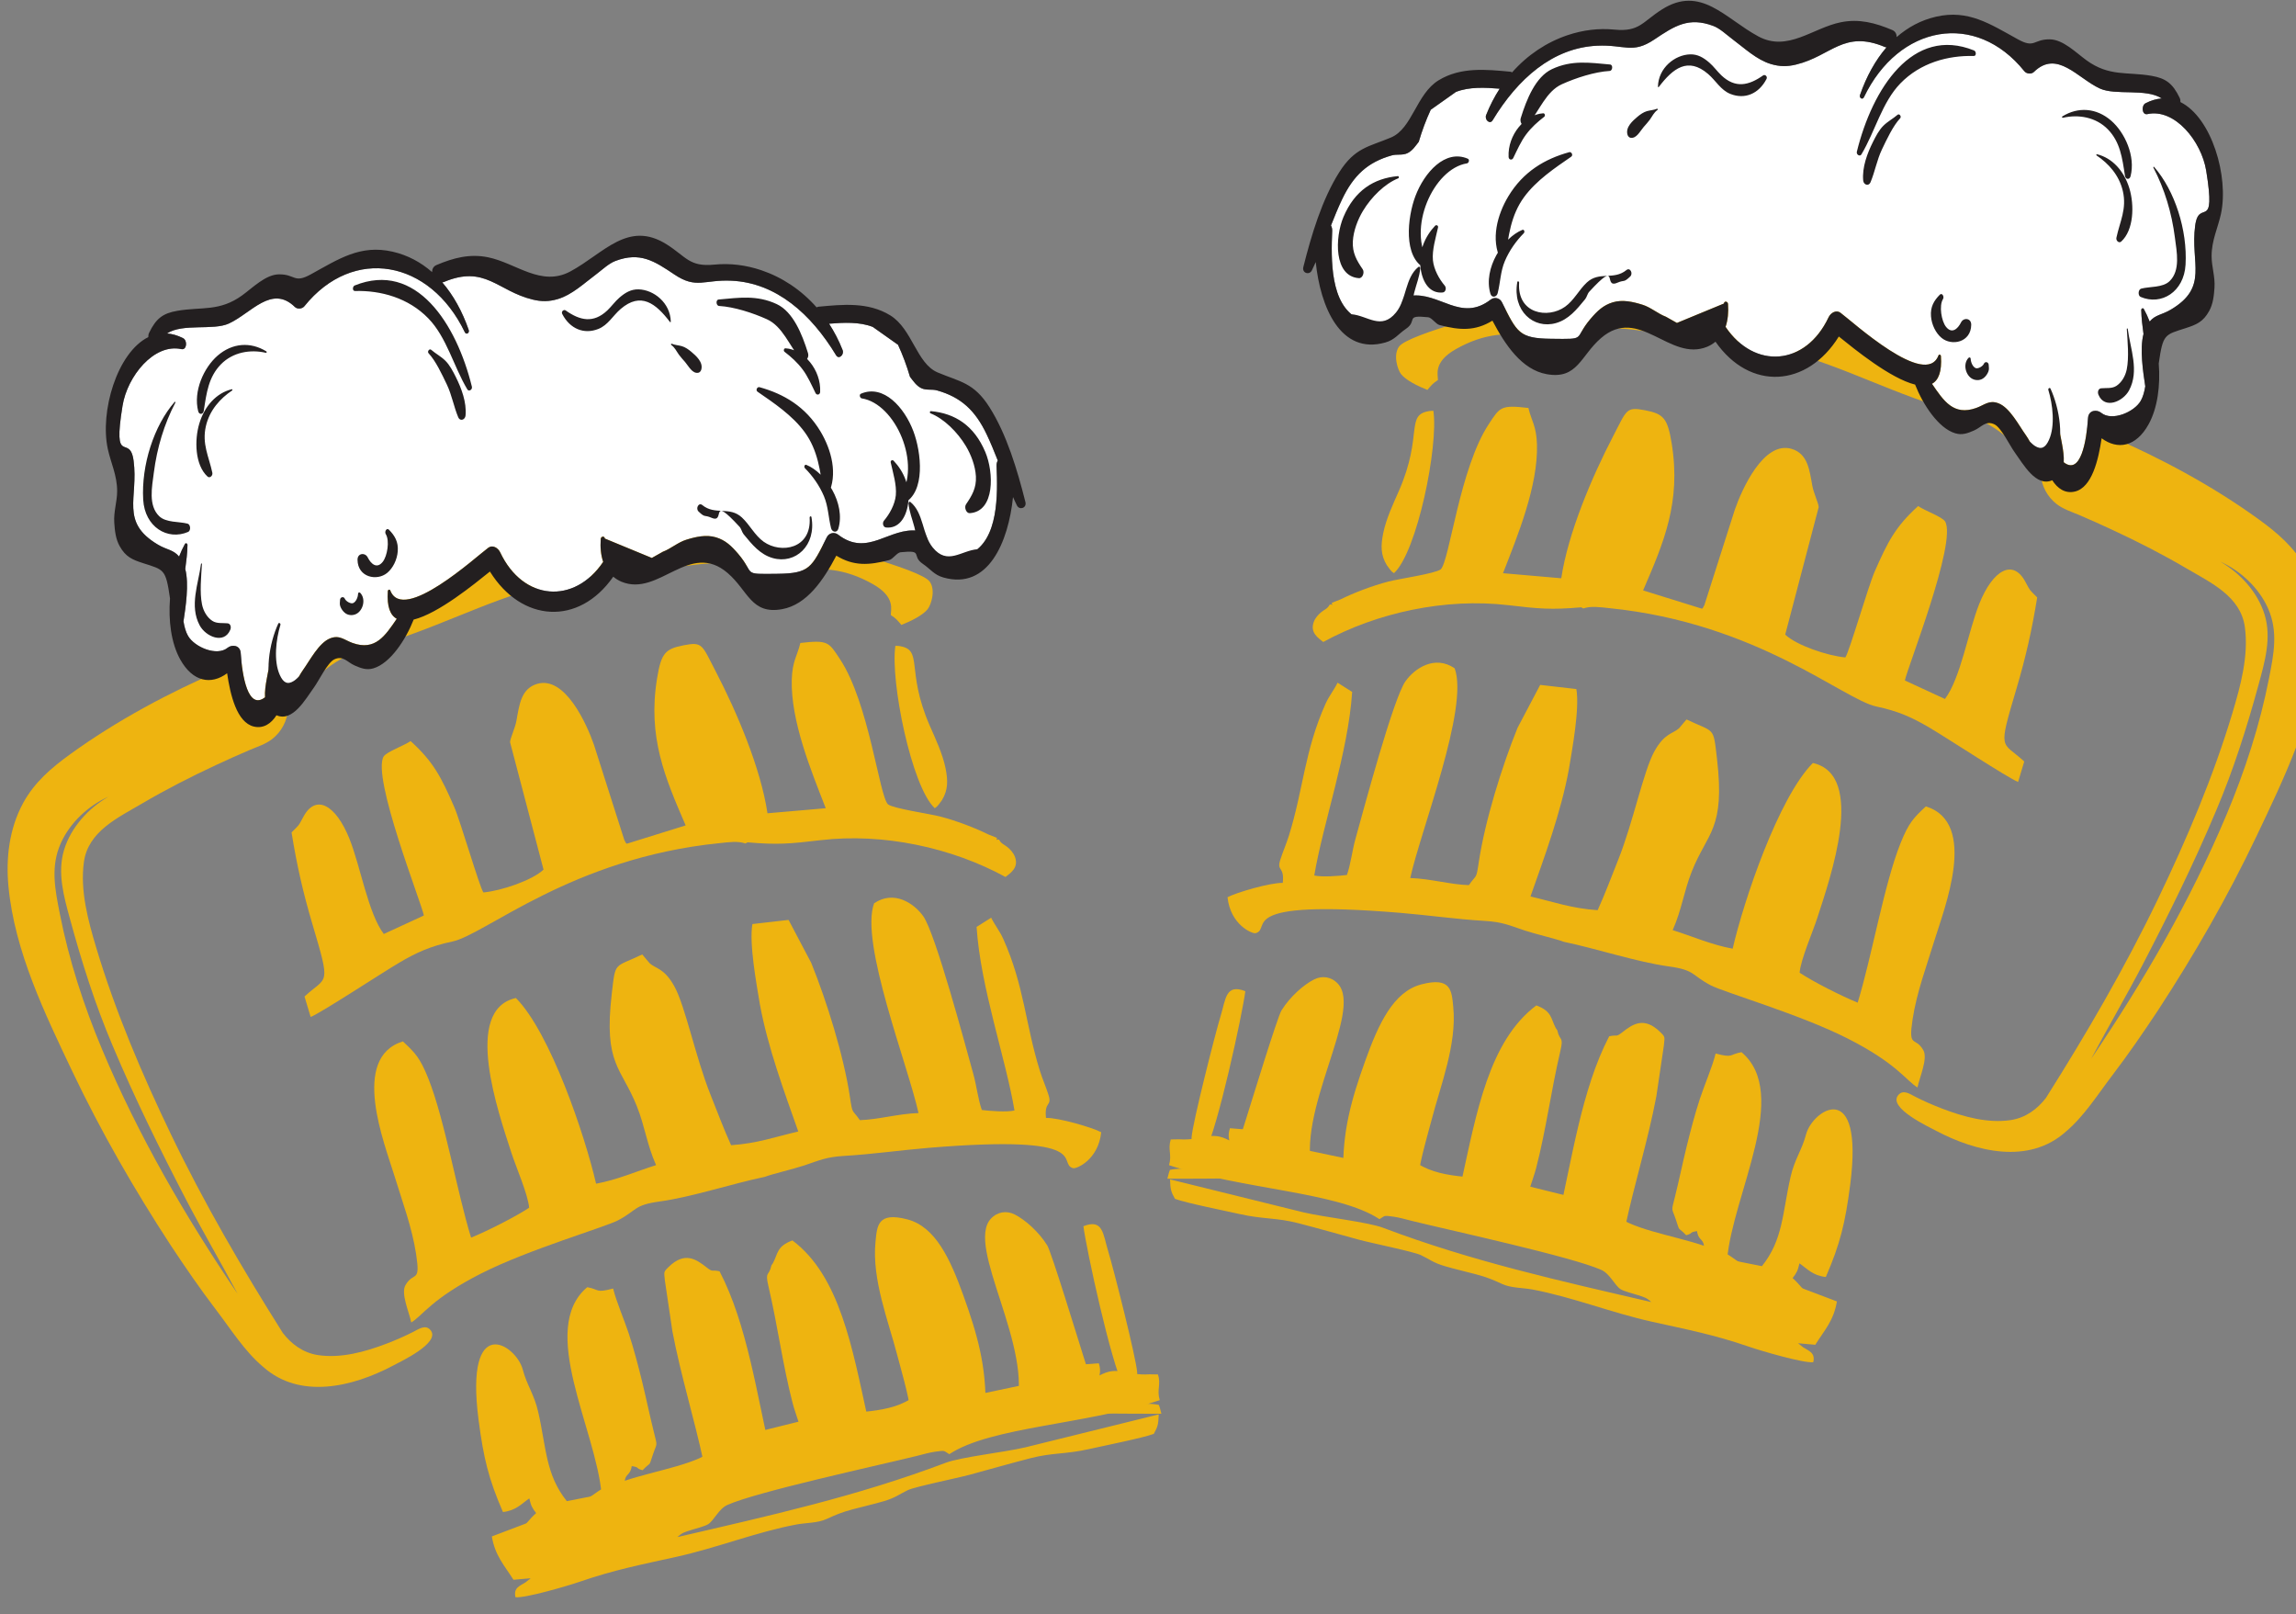 <svg xmlns="http://www.w3.org/2000/svg" width="912" height="641" viewBox="0 0 912 641" fill="none"><rect x="0" y="0" width="912" height="641" fill="#808080" stroke="none"/><g clip-path="url(#clip0_52_280)"><path fill-rule="evenodd" clip-rule="evenodd" d="M477.731 458.495C478.175 458.024 478.235 458.079 478.766 457.098C483.649 448.119 493.486 402.801 494.661 393.632C486.815 390.508 486.905 396.79 484.846 403.467C482.833 409.987 473.645 446.139 473.311 451.698C473.059 455.899 473.771 457.189 477.731 458.495Z" fill="#EEB410"></path><path fill-rule="evenodd" clip-rule="evenodd" d="M553.706 227.62C562.921 219.15 571.449 177.061 569.351 163.135L568.19 163.182C557.852 164.472 565.52 172.441 555.639 194.99C553.473 199.933 550.592 205.98 549.423 211.78C548.437 216.66 548.396 220.429 550.896 224.498L552.09 226.114C553.394 227.565 552.334 226.558 553.706 227.62Z" fill="#EEB410"></path><path fill-rule="evenodd" clip-rule="evenodd" d="M620.597 75.573C620.707 76.282 620.083 78.519 619.902 79.349C617.538 85.908 610.667 111.412 611.733 115.024C612.806 118.527 616.61 118.124 619.072 121.353C617.467 120.838 615.616 121.468 613.8 121.216C609.832 120.671 612.209 119.294 607.756 120.403C598.514 122.703 559.511 132.595 555.759 137.593C553.27 140.909 555.135 146.846 556.54 148.596C558.454 150.992 563.184 153.367 566.982 154.848C568.346 153.197 569.197 152.154 571.153 150.943C571.287 149.007 569.088 143.861 578.229 138.68C589.69 132.181 599.111 131.828 611.793 133.531C618.182 134.386 623.692 132.398 629.251 131.261C641.509 128.75 655.322 131.844 668.435 134.033C684.677 136.746 687.054 133.509 709.261 139.403C733.59 145.855 751.835 156.587 779.428 164.34C792.642 168.054 798.899 174.936 805.792 182.508C807.813 184.726 808.92 185.621 810.774 188.031C812.433 190.189 813.874 192.101 815.843 194.185C818.496 196.995 822.853 202.798 826.8 204.685L828.837 190.639C820.611 186.161 814.72 173.136 814.684 171.581C814.654 170.381 816.593 162.804 816.955 160.733C818.225 153.457 818.825 147.032 819.022 139.929C819.088 137.53 820.748 134.471 821.142 131.045C821.638 126.781 820.997 124.289 822.519 119.866C825.025 118.656 830.39 121.841 830.836 106.009C831.025 99.466 828.183 94.419 825.198 90.799C818.861 83.104 808.717 76.983 798.201 71.796C797.497 75.353 798.713 76.224 797.092 78.456C795.679 76.285 796.522 75.302 796.487 72.404C796.443 68.743 795.961 69.397 792.655 67.803C743.649 44.172 705.189 24.772 645.702 44.03C640.57 45.692 621.66 53.637 619.825 58.005L615.621 71.736C616.147 73.436 618.82 73.943 620.597 75.573Z" fill="#EEB410"></path><path fill-rule="evenodd" clip-rule="evenodd" d="M627.458 67.777C635.759 64.753 630.81 61.612 636.545 59.331C639.763 58.052 644.881 56.576 648.871 55.407C683.878 45.184 702.026 49.612 737.74 58.923C762.088 65.268 796.704 76.502 813.82 94.614C821.469 102.707 824.919 105.615 821.233 118.747L817.166 116.849C816.427 120.151 815.518 132.683 813.13 143.413C810.911 153.378 809.674 159.247 809.118 169.714L799.883 163.952C801.63 155.022 806.207 130.922 802.039 124.24C796.403 131.44 797.736 134.732 794.294 146.669C796.868 146.948 797.024 146.581 798.771 147.668C788.307 153.08 793.177 153.009 788.181 159.031C778.681 157.678 784.378 150.287 783.531 144.456C783.11 141.564 782.381 141.964 781.702 139.524C785.719 135.895 786.746 126.111 786.407 120.62C786.191 117.082 786.196 114.814 783.4 113.053C781.234 111.684 777.726 110.378 774.861 110.506C763.165 111.01 760.763 130.484 759.092 142.241C751.687 143.331 749.696 143.851 741.284 140.863C737.195 139.412 729.141 136.613 728.536 132.716C731.096 129.479 731.381 132.215 733.577 128.625C732.482 125.158 731.696 127.348 730.639 124.569C730.776 124.539 731.477 124.607 731.674 124.621L735.026 124.618C735.995 113.269 741.325 92.166 734.799 82.055C731.485 76.921 729.946 78.972 724.313 80.018C718.187 81.157 717.754 79.73 713.778 84.794C705.206 95.707 704.458 113.097 702.462 126.275C692.954 127.469 685.009 131.002 674.137 126.527C674.052 122.734 676.659 116.331 677.648 111.826C680.151 100.387 681.879 86.922 677.694 75.8C676.876 73.626 676.038 72.805 675.416 70.493L670.202 70.811L669.566 78.424L663.303 77.4C658.922 82.116 655.753 90.504 653.023 97.257C647.066 112.018 648.994 114.691 646.886 122.578C638.111 120.798 628.354 122.649 620.521 120.395C621.234 115.989 621.872 118.317 623.961 115.384C623.115 111.533 621.989 109.975 622.102 104.643C622.313 94.749 627.017 89.863 627.458 67.777Z" fill="#EEB410"></path><path fill-rule="evenodd" clip-rule="evenodd" d="M532.38 238.07L528.998 239.401C529.368 241.23 529.296 239.604 528.144 240.17C527.259 241.789 526.183 242 524.915 243.016C523.828 243.889 522.464 245.248 521.823 247.044C520.336 251.201 523.461 253.247 525.605 254.945C547.001 243.243 574.165 237.402 599.031 240.321C611.212 241.751 616.013 242.222 628.06 241.181L628.911 241.622C632.02 240.609 635.232 241.08 639.23 241.507C697.896 247.384 732.207 277.815 745.352 280.578C753.965 282.388 759.464 284.875 766.395 288.955C773.685 293.252 797.461 308.886 801.613 310.532L804.053 302.404C794.999 294.054 793.447 298.855 800.956 273.521C804.628 261.129 807.131 250.117 809.196 237.248C806.321 234.321 806.575 234.975 804.538 231.114C799.611 221.778 791.617 226.286 786.233 239.691C781.797 250.741 778.801 269.317 772.557 277.579L756.646 270.232C757.448 265.617 777.484 215.132 772.604 207.056C771.338 205.185 764.489 202.759 761.904 200.976C752.815 209.214 749.8 215.247 744.648 226.979C742.112 232.757 734.483 259.11 732.988 261.079C725.889 260.439 713.478 256.229 709.11 252.007L722.411 201.382C722.373 199.949 720.387 195.759 719.873 192.9C718.761 186.804 718.136 180.185 711.665 178.257C700.536 174.941 691.917 194.283 689.083 202.433L677.036 240.198C675.793 242.559 676.866 240.721 676.061 241.74L652.657 234.461C660.851 215.482 667.802 199.462 664.02 176.11C662.382 166.021 660.736 164.351 653.498 162.938C645.847 161.451 646.249 162.669 640.734 173.268C632.34 189.392 622.829 211.72 620.156 229.641L597.015 227.633C602.72 212.982 611.009 192.963 610.503 176.433C610.278 169.086 608.219 166.922 607.102 162.009C596.01 160.714 595.802 161.716 591.38 168.398C579.76 185.95 575.772 222.792 572.275 226.1C569.994 227.814 555.789 229.824 551.495 230.944C544.953 232.65 537.734 235.433 532.38 238.07Z" fill="#EEB410"></path><path fill-rule="evenodd" clip-rule="evenodd" d="M596.797 486.845C599.98 486.536 602.658 485.857 606.73 486.895C610.392 487.826 613.943 489.357 617.594 490.641L623.049 491.558C624.848 491.928 627.299 492.536 630.189 493.3C631.974 493.53 633.584 493.848 635.307 494.689C650.939 499.01 673.721 505.859 680.92 506.59C699.877 508.515 709.916 518.544 711.491 519.185L726.72 522.296C719.926 518.27 717.57 512.544 712.047 507.546C713.556 505.593 714.087 504.744 714.766 501.707C717.833 503.819 719.991 506.557 725.236 507.124C730.943 493.976 732.956 485.649 734.914 470.559C740.5 427.498 720.019 440.547 717.373 450.527C715.675 456.921 712.855 460.254 711.217 467.437C707.977 481.658 708.306 492.284 699.86 502.819L686.041 500.089C688.282 474.262 711.392 434.44 691.754 417.845C686.756 418.735 688.602 420.271 681.468 418.368C680.241 423.464 677.01 430.918 675.246 436.272C673.269 442.27 671.434 449.259 669.917 455.481C668.293 462.124 666.959 468.68 665.305 475.289C663.772 481.423 664.048 479.528 665.568 484.022C667.551 489.866 666.091 486.662 669.769 490.526C672.864 489.691 670.604 489.45 674.071 488.894C674.786 493.264 676.98 491.46 676.865 496.113L645.505 487.412C649.197 470.124 654.567 453.057 657.93 435.336L660.904 415.24C661.227 411.677 661.551 411.894 659.415 409.804C653.091 403.634 648.57 406.658 644.47 409.884C641.608 412.129 642.608 410.749 639.193 411.535C628.176 432.649 624.369 460.829 618.741 484.78C614.71 484.282 607.308 483.011 605.235 480.656C605.18 478.375 609.14 467.853 610.134 464.011C614.171 448.445 616.022 433.498 619.796 417.368C621.217 411.28 619.538 413.682 618.607 409.221L617.975 408.265C615.943 404.461 616.501 401.589 610.252 399.272C591.416 413.378 586.468 441.977 580.355 469.828C575.428 469.212 567.938 469.647 564.058 467.615C563.981 467.423 563.951 466.925 563.899 467.018L563.691 465.786C563.609 462.505 567.804 447.95 568.637 444.748C572.15 431.198 578.706 414.802 577.261 399.967C576.628 393.458 576.477 387.797 564.562 390.925C553.452 393.836 547.564 406.622 542.347 421.128C536.708 436.809 533.145 449.379 533.55 466.333C533.337 466.388 533.06 466.194 532.896 466.424C529.352 466.78 524.946 467.484 521.602 466.301C514.112 441.949 541.673 401.698 531.42 390.643C528.791 387.814 525.105 387.381 522.005 388.942C517.867 391.02 512.483 395.725 509.029 401.246C507.408 403.831 496.72 438.797 494.863 444.652C492.625 451.701 493.192 449.124 493.885 455.368C494.315 459.221 492.598 464.304 490.44 466.961C485.311 470.474 477.821 462.07 464.722 464.578C464.224 465.731 464.035 466.898 463.695 468.092L468.104 468.097C498.878 468.097 493.047 467.035 521.525 471.95L549.007 478.564L569.532 481.13C578.183 482.22 587.716 484.78 596.797 486.845Z" fill="#EEB410"></path><path fill-rule="evenodd" clip-rule="evenodd" d="M621.15 374.006C634.407 376.777 650.162 382.041 662.91 383.794C673.435 385.242 671.764 387.228 679.574 391.316C684.717 394.011 715.052 402.854 733.787 412.349C753.557 422.369 757.1 429.1 761.652 431.853C762.465 427.791 765.885 420.348 763.949 417.018C760.649 411.343 757.905 416.577 759.726 404.681C761.359 394.047 765.239 383.744 768.293 373.754C772.264 360.771 785.962 326.73 764.982 320.24C760.184 324.709 758.187 326.673 754.89 334.927C748.367 351.246 743.449 380.165 737.889 398.166C731.229 395.454 720.286 389.887 714.831 386.288C715.258 381.044 720.053 370.112 721.869 364.487C726.998 348.609 741.381 307.725 720.094 303.003C706.396 316.795 692.646 357.651 688.236 376.745C679.673 375.175 672.21 371.793 664.408 369.375C668.075 361.105 668.806 354.108 672.016 346.048C678.241 330.394 685.284 329.494 682.012 301.344C680.484 288.21 681.231 291.132 669.905 285.709L666.952 289.198C664.586 291.403 661.18 291.047 657.121 298.411C652.789 306.265 648.689 326.686 642.752 341.494C640.306 347.598 637.428 355.318 634.605 361.452C624.132 360.746 617.198 358.158 607.92 356.014C613.518 340.182 620.024 322.595 623.152 305.638C624.518 297.414 627.493 281.429 626.145 273.635L611.779 271.987L602.793 289.023C596.615 304.23 589.832 326.037 587.397 342.351C586.318 349.556 586.57 346.976 583.47 351.501C576.131 351.306 568.225 348.94 560.168 348.685C564.309 329.8 583.61 280.925 577.804 265.4C569.934 260.005 561.929 265.387 558.281 270.527C553.439 277.351 541.765 321.067 538.405 333.141C537.085 337.871 536.518 343.244 535.014 347.472C531.791 347.883 525.155 348.381 522.042 347.675C525.553 326.837 535.483 299.054 537.098 274.777L531.306 271.11C529.814 274.145 527.943 276.316 526.506 279.526C518.167 298.148 517.739 313.341 511.975 331.849C510.953 335.127 509.551 338.276 508.546 341.436C507.015 346.267 510.28 343.792 509.524 350.619C504.605 350.487 491.077 354.425 487.588 356.304C488.755 367.368 497.501 370.933 498.764 370.583C505.408 368.732 489.469 357.016 555.978 362.49C567.307 363.421 578.27 365.032 589.679 365.705C596.881 366.13 599.644 367.513 605.565 369.496C609.864 370.933 618.721 373.004 621.15 374.006Z" fill="#EEB410"></path><path d="M851.123 383.028C861.56 362.927 871.522 342.755 880.3 321.862C887.212 305.579 892.541 288.747 897.186 271.694C899.631 262.726 902.342 253.311 899.538 244.117C896.832 235.244 889.865 227.585 881.882 223.022C889.967 226.662 897.142 233.305 900.814 241.42C905.042 250.753 903.15 259.839 901.263 269.468C897.657 287.888 891.714 306.113 884.457 323.404C870.046 357.732 851.471 389.685 830.63 420.48C837.326 407.921 844.531 395.639 851.123 383.028ZM857.29 401.064C871.687 379.01 884.865 356.121 896.189 332.337C907.162 309.289 919.154 284.588 921.638 258.851C922.734 247.491 921.356 235.822 915.873 225.673C911.388 217.364 904.571 211.575 897.076 206.153C878.593 192.78 857.884 181.719 836.956 172.701C829.204 169.357 820.783 168.749 814.634 175.711C808.278 182.905 809.357 194.338 816.957 200.202C819.539 202.201 822.746 203.2 825.723 204.455C830.296 206.388 834.818 208.45 839.325 210.545C849.326 215.195 859.155 220.226 868.669 225.818C878.279 231.468 890.008 236.835 891.686 249.014C893.247 260.346 890.005 272.278 886.776 283.043C879.16 308.451 868.614 333.213 857.129 357.094C844.016 384.351 828.793 410.463 812.663 436.024C809.379 440.28 804.724 443.931 798.595 444.823C789.456 446.157 779.904 443.49 771.428 440.25C767.813 438.867 764.25 437.306 760.794 435.553C758.678 434.483 755.909 432.437 753.915 435.006C750.04 440.009 766 447.441 769.09 449.087C784.787 457.363 805.849 462.608 820.552 449.421C827.741 443.416 833.339 434.504 838.986 427.099C845.416 418.667 851.443 409.909 857.29 401.064Z" fill="#EEB410"></path><path d="M708.608 52.886C692.223 49.195 673.877 51.947 657.191 52.128C637.898 52.331 618.501 55.294 599.263 56.918C583.489 58.238 565.598 59.429 550.377 64.857C539.014 68.907 541.712 74.888 538.135 86.36C536.331 92.163 542.917 99.288 546.469 93.105C547.523 91.259 549.262 84.12 550.075 83.032C555.55 75.663 565.422 75.66 572.836 74.346C588.662 71.531 604.348 67.719 620.21 65.224C636.039 62.731 651.941 60.576 667.779 58.194C681.321 56.154 695.433 57.027 708.613 52.974C708.654 52.963 708.652 52.892 708.608 52.886Z" fill="#231F20"></path><path d="M681.708 54.935C695.204 57.047 709.108 54.07 722.77 54.193C738.736 54.33 754.727 54.094 770.706 54.27C786.702 54.445 802.654 55.954 818.655 56.452C826.419 56.691 835.697 54.987 842.133 61.771C843.053 62.732 845.496 69.57 846.739 71.249C850.858 76.822 856.727 68.891 854.325 63.343C850.121 53.656 851.871 46.939 841.585 43.973C826.211 39.542 806.307 42.017 790.648 42.987C772.492 44.107 754.165 44.233 736.061 46.257C718.605 48.201 698.419 48.491 681.703 54.848C681.665 54.858 681.667 54.93 681.708 54.935Z" fill="#231F20"></path><path d="M871.959 89.611C869.951 104.495 877.504 113.979 862.267 122.975C858.726 125.078 856.152 124.952 853.884 127.699C853.194 125.913 852.416 124.24 851.57 122.726C851.252 122.156 850.535 122.49 850.546 123.136C850.606 126.343 851.003 129.487 851.436 132.639C849.858 138.617 851.293 147.893 852.134 153.422C851.792 155.583 851.233 157.618 850.335 159.184C847.736 163.686 838.866 167.413 834.627 163.935C832.942 162.544 829.62 162.796 829.404 165.998C828.81 175.174 826.493 188.845 819.748 183.582C820.036 179.008 818.261 173.496 817.954 169.662C817.927 169.281 817.417 169.196 817.371 169.612C817.092 171.801 817.467 177.412 816.382 179.323C816.317 179.441 816.254 179.515 816.193 179.622C814.805 177.907 811.746 178.524 812.075 181.451C812.107 181.772 812.157 182.089 812.206 182.41C809.232 181.75 806.715 175.607 804.732 172.849C801.942 168.972 798.363 161.909 793.858 160.173C790.111 158.732 788.35 160.805 784.977 162.018C775.953 165.242 772.037 159.151 767.42 152.417C769.966 151.031 771.399 147.685 770.972 141.43C770.93 140.827 770.199 140.597 769.986 141.178C764.936 154.411 735.839 127.707 731.038 124.18C729.381 122.958 727.196 124.185 726.33 126.034C717.225 145.33 696.91 146.83 685.43 129.807C686.339 127.118 686.64 124.035 686.399 120.699C686.328 119.636 684.874 119.409 684.773 120.546C678.553 123.123 672.326 125.691 666.107 128.249C664.655 127.43 663.193 126.609 661.741 125.79C658.546 124.591 655.722 122.035 652.419 121.017C648.643 119.842 644.508 118.894 640.624 120.061C636.864 121.192 634.482 123.47 631.804 126.606C624.763 134.877 630.752 134.712 616.109 134.54C603.476 134.392 602.58 132.089 596.599 120.023C595.707 118.215 593.535 117.889 592.138 118.968C580.278 128.131 571.848 115.863 560.27 117.47C549.502 118.96 568.28 140.723 539.487 126.527C528.344 121.033 528.7 103.016 529.176 91.679C529.212 90.778 529.001 90.109 528.691 89.548C530.085 86.032 531.501 82.521 533.117 79.141C537.649 69.655 543.271 64.381 552.914 61.694C554.853 61.16 557.172 61.765 559.084 60.821C561.053 59.851 562.252 57.989 563.564 56.305C564.846 51.931 566.429 47.684 568.313 43.598C571.643 41.229 574.987 38.871 578.328 36.51C583.599 34.423 589.934 34.76 595.701 35.226C593.625 38.43 591.804 41.919 590.317 45.704C589.6 47.538 591.815 49.584 592.897 47.779C602.879 31.288 616.731 18.997 634.408 18.154C645.376 17.639 648.377 21.561 657.122 15.695C665.165 10.294 670.779 6.63 680.542 10.294C683.201 11.288 685.822 13.816 688.166 15.571C693.013 19.178 697.773 23.746 703.441 25.438C706.955 26.482 709.913 26.501 713.44 25.638C727.481 22.237 732.314 11.743 748.773 18.693C748.978 18.778 749.164 18.756 749.37 18.789C744.92 23.94 741.403 30.321 738.843 37.691C738.424 38.912 739.82 39.775 740.376 38.627C754.198 9.867 784.766 4.225 804.111 28.284C804.976 29.36 806.896 29.552 807.885 28.585C817.108 19.581 825.231 31.077 834.112 35.157C840.345 38.019 852.487 34.988 858.685 39.098C856.642 39.26 854.5 39.838 852.268 40.988C850.483 41.892 850.776 45.8 852.989 45.318C863.877 42.943 874.44 56.116 876.34 67.782C880.382 92.656 873.457 78.49 871.959 89.611Z" fill="white"></path><path fill-rule="evenodd" clip-rule="evenodd" d="M558.427 460.874C557.765 461.441 556.869 462.441 555.585 464.459L504.798 453.773L503.275 456.098C503.256 456.016 503.111 456.367 502.98 456.474C502.287 455.688 502.72 456.367 502.235 455.329C502.049 454.929 501.991 454.693 501.849 454.121L500.504 448.806C496.624 448.704 492.412 448.389 488.564 448.047C488.044 449.509 487.857 451.081 488.276 452.897C480.748 448.825 478.125 453.07 468.285 452.44L465.034 452.503C463.783 456.537 465.593 458.508 464.35 462.709C493.532 472.448 531.466 473.239 547.939 484.158C550.264 482.813 549.316 482.569 553.555 483.172C556.023 483.525 558.57 484.295 561.043 484.9C577.353 488.89 624.495 499.121 636.076 504.313C639.502 505.85 641.362 510.426 643.703 511.962C644.859 512.721 648.646 513.712 650.21 514.202C653.025 515.087 654.074 515.32 655.912 517.075C619.533 508.635 584.52 500.887 549.426 487.594C543.299 485.272 526.101 483.415 517.757 481.452L464.752 468.362C464.881 472.343 465.13 473.258 466.713 476.09C471.152 477.749 486.622 480.817 492.365 482.117C501.742 484.243 506.964 483.492 515.755 485.771C523.826 487.86 531.715 490.114 539.769 492.31C544.724 493.658 561.36 497.018 564.395 498.431C567.678 499.959 569.135 501.408 573.87 502.807C578.024 504.031 582.181 504.943 586.339 506.066C590.934 507.307 592.925 508.194 596.794 509.949C600.272 511.527 604.805 511.362 608.677 512.085C624.311 514.999 640.184 521.344 656.259 524.907C670.226 528.005 680.937 530.059 694.64 534.783C699.46 536.448 716.472 541.421 720.254 540.958C721.158 537.154 718.392 536.445 716.3 535.092L714.207 533.435L721.054 534.035C724.69 528.243 728.36 524.51 729.642 516.823C721.484 513.731 712.205 510.24 703.538 506.825C699.403 505.198 695.035 503.492 691.294 501.471C688.599 500.011 686.66 497.913 684.445 497.462C683.399 497.251 683.401 497.401 683.012 497.486L680.939 498.729L681.134 496.374C670.681 491.741 651.809 489.27 643.574 483.818C644.418 482.736 644.84 481.425 645.171 480.055L642.761 479.866C642.268 480.233 641.644 480.466 640.833 481.099C639.379 482.232 639.453 483.054 638.297 484.374C632.163 482.342 628.23 482.263 623.386 479.305L624.076 475.287L607.395 471.147C601.357 470.361 601.025 469.093 597.285 468.477C596.581 469.78 595.825 470.892 595.012 471.741L583.748 468.972L584.282 467.546C577.556 467.042 570.638 466.113 565.378 463.386C559.169 460.165 564.195 462.463 558.427 460.874Z" fill="#EEB410"></path><path d="M813.628 154.851C815.354 160.508 816.419 169.094 813.866 174.719C812.481 177.789 810.813 178.72 808.255 177.06C806.552 175.957 805.974 174.426 803.945 174.201C802.967 174.081 801.924 174.631 801.735 175.913C800.497 184.246 811.925 189.92 815.961 182.644C820.346 174.73 817.977 161.927 814.488 154.344C814.223 153.758 813.437 154.24 813.628 154.851ZM844.793 130.65C845.083 135.516 845.741 141.935 844.763 146.72C844.215 149.409 842.72 151.896 840.669 153.232C838.856 154.412 836.605 153.993 834.595 154.201C833.464 154.322 833.066 155.672 833.538 156.776C836.01 162.658 843.295 159.49 845.686 155.034C849.848 147.287 846.201 138.548 845.163 130.623C845.13 130.343 844.777 130.36 844.793 130.65ZM781.927 142.105C779.544 144.6 780.809 149.141 783.504 150.483C784.983 151.225 786.878 151.107 788.168 149.924C788.833 149.341 789.414 148.522 789.775 147.632C790.186 146.632 789.986 145.942 789.94 144.918C789.888 143.721 788.475 143.395 788.031 144.455C787.596 145.482 785.684 146.558 784.769 146.183C783.589 145.696 782.817 143.847 782.778 142.459C782.759 141.905 782.225 141.804 781.927 142.105ZM770.51 117.037C768.228 119.34 766.711 121.848 767.015 125.614C767.267 128.941 768.919 132.296 771.211 134.183C775.247 137.526 782.904 136.001 782.995 128.985C783.033 126.271 779.963 126.022 778.966 127.999C777.611 130.707 775.286 132.679 772.985 129.793C771.172 127.525 770.134 121.429 771.78 118.77C772.375 117.798 771.416 116.119 770.51 117.037ZM855.353 66.568C859.8 75.06 862.646 84.502 863.905 94.391C864.634 100.03 866.176 107.405 861.775 111.663C859.036 114.301 853.907 113.72 850.492 114.629C849.29 114.95 849.112 117.412 850.298 117.918C858.499 121.432 867.507 115.93 868.128 105.116C868.917 91.39 863.87 75.709 855.635 66.277C855.473 66.097 855.243 66.354 855.353 66.568ZM832.806 61.742C837.5 64.894 841.748 69.512 843.224 75.892C844.853 82.966 842.057 87.912 840.666 94.402C840.406 95.61 841.704 96.706 842.558 95.939C847.597 91.36 847.825 81.46 845.828 74.838C843.733 67.868 839.004 62.72 832.949 61.249C832.694 61.184 832.576 61.597 832.806 61.742ZM819.415 46.779C825.456 45.352 832.489 46.453 837.284 51.38C842.167 56.405 842.977 62.654 844.062 69.805C844.286 71.284 845.897 71.508 846.283 69.999C848.331 61.983 843.991 52.606 838.593 47.921C832.743 42.846 825.503 42.315 819.185 46.231C818.889 46.404 819.149 46.839 819.415 46.779ZM753.733 45.588C751.929 47.138 749.798 48.241 748.103 49.925C746.372 51.634 745.099 54.102 743.957 56.383C741.733 60.828 739.605 66.412 740.084 71.683C740.251 73.444 742.278 74.082 742.984 72.401C744.754 68.172 745.537 63.52 747.514 59.379C749.395 55.433 751.961 49.936 754.757 46.984C755.423 46.28 754.443 44.969 753.733 45.588ZM784.109 20.034C759.698 10.186 743.696 35.277 737.568 60.233C737.28 61.403 738.773 62.331 739.372 61.321C744.869 52.114 747.544 40.65 754.875 33.102C762.776 24.963 773.727 21.957 783.978 22.239C785.12 22.28 785.024 20.401 784.109 20.034ZM555.265 69.939C545.71 70.815 538.099 75.599 533.625 86.192C530.237 94.213 529.725 109.796 539.805 110.464C541.205 110.552 542.13 108.188 541.273 106.92C538.943 103.503 537.124 100.463 537.368 95.843C537.587 91.675 539.34 87.148 541.372 83.774C544.688 78.264 550.048 72.938 555.41 70.812C555.807 70.654 555.684 69.909 555.265 69.939ZM604.693 91.291C597.082 94.375 589.023 106.529 592.013 116.645C592.534 118.4 594.478 118.055 594.892 116.434C595.995 112.082 595.968 107.903 597.737 103.705C599.522 99.488 602.223 95.684 605.251 92.63C605.775 92.11 605.429 90.996 604.693 91.291ZM602.683 112.061C600.7 123.338 609.075 130.877 618.104 128.284C623.063 126.854 626.226 122.998 629.638 118.822C630.304 117.998 630.545 116.631 631.257 115.864C643.523 102.539 636.55 114.821 642.392 112.293C645.423 110.984 644.813 112.406 647.518 109.823C648.814 108.591 647.477 106.08 646.067 107.23C640.938 111.431 635.244 107.597 630.309 112.184C627.149 115.122 625.235 119.263 621.655 121.813C614.839 126.668 602.617 124.677 603.408 112.25C603.45 111.691 602.779 111.477 602.683 112.061ZM583.023 63.021C574.026 59.165 565.756 68.509 562.215 77.886C559.033 86.307 557.242 102.183 566.057 106.578C567.095 107.096 568.47 105.699 567.637 104.447C558.699 91.015 569.3 66.984 582.705 64.878C583.422 64.766 583.869 63.386 583.023 63.021ZM623.331 60.428C613.681 63.095 605.035 68.129 599.101 78.009C594.774 85.236 592.032 95.087 596.113 103.19C596.554 104.056 597.816 103.774 597.942 102.763C599.117 93.734 600.139 85.458 605.377 78.286C610.279 71.585 617.69 66.661 624.082 62.246C624.988 61.627 624.213 60.184 623.331 60.428ZM658.193 43.183C656.813 43.747 655.529 43.75 654.157 44.144C652.85 44.52 651.478 45.467 650.402 46.39C648.597 47.932 645.596 50.457 646.459 53.477C646.623 54.058 647.083 54.6 647.62 54.702C650.008 55.142 651.385 52.193 652.897 50.421C653.694 49.487 654.578 48.575 655.31 47.562C656.383 46.086 656.895 44.719 658.388 43.654C658.607 43.498 658.426 43.087 658.193 43.183ZM658.883 34.551C664.525 27.13 670.454 22.518 678.456 29.359C681.589 32.04 683.489 35.792 687.356 37.312C693.028 39.56 698.612 37.29 701.671 31.375C702.202 30.361 701.054 29.425 700.323 29.95C694.627 33.984 689.284 35.178 683.736 29.912C682.084 28.337 680.701 26.374 678.984 24.887C676.618 22.841 674.312 21.499 671.327 21.587C665.333 21.751 658.73 26.913 658.557 34.414C658.557 34.614 658.779 34.677 658.883 34.551ZM639.544 25.613C631.503 24.909 624.326 23.748 616.452 27.453C609.954 30.517 606.38 39.429 604.082 46.831C603.37 49.087 605.561 51.136 607.086 49.26C611.55 43.78 614.174 36.263 620.412 33.442C625.966 30.934 633.437 28.515 639.39 28.173C640.568 28.107 640.79 25.725 639.544 25.613ZM612.991 44.993C605.742 45.42 598.819 53.529 599.232 62.315C599.287 63.509 600.599 63.725 601.072 62.767C602.584 59.664 604.151 56.115 606.169 53.428C608.286 50.596 610.726 48.422 613.382 46.376C613.916 45.965 613.612 44.947 612.991 44.993ZM570.036 89.654C565.989 93.918 563.305 100.027 564.307 106.767C565.151 112.447 568.1 116.653 573.073 116.149C574.232 116.026 574.662 114.361 573.862 113.411C571.688 110.872 569.532 107.008 569.176 103.357C568.788 99.255 570.321 94.339 571.198 90.355C571.389 89.498 570.494 89.18 570.036 89.654ZM563.393 106.017C558.05 110.354 558.764 118.874 554.52 124.088C548.643 131.315 543.199 125.266 536.757 124.787C534.999 124.652 534.172 127.082 534.534 128.736C536.486 137.641 547.739 137.436 553.12 133.539C556.157 131.335 558.543 127.906 559.896 124.001C560.78 121.457 561.111 118.691 561.78 116.075C562.609 112.833 563.817 110.004 564.135 106.616C564.184 106.137 563.768 105.718 563.393 106.017ZM871.943 89.607C869.936 104.491 877.489 113.975 862.251 122.971C858.71 125.074 856.136 124.948 853.871 127.692C853.178 125.909 852.401 124.233 851.557 122.722C851.24 122.152 850.522 122.486 850.53 123.133C850.591 126.339 850.99 129.483 851.42 132.635C849.843 138.614 851.281 147.889 852.121 153.418C851.776 155.579 851.22 157.614 850.322 159.18C847.721 163.682 838.853 167.41 834.611 163.932C832.927 162.54 829.608 162.792 829.389 165.994C828.797 175.171 826.48 188.842 819.735 183.578C820.023 179.005 818.248 173.492 817.941 169.655C817.911 169.277 817.402 169.192 817.355 169.609C817.079 171.794 817.451 177.408 816.367 179.32C816.304 179.437 816.241 179.511 816.178 179.618C814.792 177.904 811.733 178.52 812.059 181.447C812.092 181.768 812.141 182.085 812.193 182.406C809.219 181.746 806.702 175.603 804.717 172.846C801.926 168.968 798.35 161.905 793.845 160.169C790.099 158.728 788.338 160.801 784.961 162.015C775.94 165.238 772.021 159.147 767.404 152.413C769.951 151.028 771.386 147.681 770.956 141.426C770.915 140.824 770.187 140.594 769.973 141.174C764.923 154.407 735.826 127.703 731.025 124.176C729.366 122.955 727.183 124.181 726.315 126.027C717.212 145.326 696.895 146.827 685.417 129.804C686.326 127.114 686.625 124.031 686.384 120.695C686.315 119.633 684.859 119.405 684.757 120.542C678.538 123.119 672.313 125.688 666.091 128.245C664.64 127.427 663.18 126.605 661.729 125.786C658.533 124.587 655.709 122.032 652.407 121.013C648.627 119.838 644.495 118.891 640.612 120.057C636.852 121.188 634.469 123.467 631.791 126.602C624.75 134.873 630.736 134.708 616.093 134.536C603.46 134.388 602.565 132.085 596.587 120.019C595.691 118.211 593.519 117.885 592.126 118.964C580.265 128.128 571.833 115.859 560.254 117.466C549.486 118.956 568.267 140.72 539.471 126.523C528.331 121.029 528.684 103.01 529.161 91.675C529.199 90.774 528.985 90.106 528.679 89.544C530.07 86.028 531.486 82.517 533.101 79.138C537.637 69.651 543.259 64.377 552.898 61.69C554.84 61.154 557.16 61.761 559.071 60.817C561.04 59.847 562.237 57.985 563.551 56.301C564.83 51.927 566.413 47.68 568.3 43.594C571.63 41.225 574.971 38.864 578.312 36.507C583.584 34.42 589.918 34.757 595.686 35.222C593.613 38.426 591.789 41.912 590.302 45.7C589.584 47.535 591.8 49.58 592.884 47.776C602.863 31.284 616.718 18.994 634.392 18.15C645.36 17.635 648.365 21.557 657.109 15.691C665.149 10.29 670.766 6.626 680.526 10.29C683.188 11.284 685.809 13.812 688.153 15.568C692.998 19.174 697.76 23.742 703.426 25.434C706.942 26.478 709.9 26.497 713.427 25.634C727.465 22.233 732.299 11.739 748.76 18.689C748.965 18.774 749.152 18.752 749.354 18.785C744.904 23.936 741.391 30.317 738.827 37.687C738.408 38.908 739.805 39.771 740.361 38.623C754.185 9.863 784.753 4.222 804.098 28.28C804.961 29.356 806.88 29.548 807.872 28.581C817.095 19.577 825.218 31.073 834.096 35.154C840.332 38.016 852.472 34.984 858.669 39.094C856.626 39.256 854.485 39.834 852.256 40.984C850.467 41.888 850.76 45.796 852.976 45.314C863.864 42.939 874.427 56.112 876.325 67.778C880.367 92.652 873.444 78.486 871.943 89.607ZM866.099 40.54C866.121 39.984 866.058 39.415 865.776 38.829C863.004 33.078 860.228 31.076 854.594 30.107C844.924 28.422 837.821 30.52 828.759 23.926C824.602 20.905 819.445 15.65 814.165 15.622C807.601 15.573 808.326 19.349 801.568 15.63C790.452 9.518 781.869 3.685 769.034 6.626C763.006 8.012 757.83 10.838 753.385 14.716C753.377 13.549 752.89 12.454 751.63 11.922C744.871 9.061 738.436 7.382 731.198 8.836C720.022 11.09 710.103 20.738 698.434 14.456C685.171 7.311 675.572 -6.042 660.105 3.775C652.393 8.669 651.207 12.725 641.329 11.761C634.995 11.134 628.737 11.925 622.628 13.979C614.259 16.805 606.722 21.836 600.632 28.737C600.407 28.633 600.196 28.496 599.917 28.477C590.398 27.59 580.251 26.505 571.439 31.881C562.563 37.312 561.01 51.013 552.537 54.592C543.694 58.319 538.198 58.56 531.957 68.411C525.143 79.162 520.929 93.222 517.708 106.017C517.092 108.479 520.074 109.36 521.063 107.424C521.624 106.326 522.106 105.184 522.624 104.067C524.453 121.845 532.422 141.1 550.3 136.001C554.013 134.947 555.341 132.701 558.469 130.581C563.258 127.331 557.844 125.006 567.276 125.981C568.738 126.14 570.305 128.692 571.775 129.078C579.829 131.181 585.928 131.554 592.813 127.336C597.868 136.962 604.476 146.816 614.379 148.593C626.626 150.787 627.82 141.278 635.934 134.27C651.136 121.144 663.243 143.877 678.16 137.685C679.417 137.159 680.463 136.469 681.413 135.694C695.145 155.365 717.858 153.832 730.404 133.638C736.719 138.718 750.882 150.302 760.7 152.728C763.797 160.623 769.956 170.088 776.669 172.076C779.413 172.884 781.532 172.076 784.093 170.961C787.103 169.666 788.672 166.851 792.213 168.516C794.921 169.803 798.344 176.978 800.207 179.552C803.687 184.356 808.71 193.53 815.184 190.72C817.268 193.985 820.308 196.118 824.18 195.203C830.955 193.593 833.527 182.606 834.792 174.042C841.112 178.731 848.433 177.55 853.441 168.516C857.037 162.026 858.16 153.068 857.481 144.324C859.162 132.556 859.817 133.002 868.224 130.297C872.452 128.927 875.109 127.837 877.497 123.524C879.052 120.731 879.4 117.494 879.622 114.235C879.923 109.87 878.469 105.907 878.475 101.673C878.477 95.448 880.991 90.478 882.185 84.971C885.398 70.152 878.521 46.697 866.099 40.54Z" fill="#231F20"></path></g><g clip-path="url(#clip1_52_280)"><path fill-rule="evenodd" clip-rule="evenodd" d="M447.277 551.823C446.833 551.352 446.773 551.407 446.242 550.427C441.359 541.447 431.522 496.129 430.347 486.961C438.193 483.836 438.103 490.118 440.162 496.795C442.175 503.315 451.363 539.467 451.697 545.026C451.949 549.227 451.237 550.517 447.277 551.823Z" fill="#EEB410"></path><path fill-rule="evenodd" clip-rule="evenodd" d="M371.304 320.948C362.089 312.478 353.561 270.389 355.659 256.463L356.82 256.51C367.158 257.8 359.49 265.769 369.371 288.318C371.537 293.261 374.418 299.308 375.587 305.108C376.573 309.989 376.614 313.757 374.114 317.826L372.92 319.442C371.616 320.893 372.676 319.886 371.304 320.948Z" fill="#EEB410"></path><path fill-rule="evenodd" clip-rule="evenodd" d="M304.416 168.9C304.307 169.609 304.931 171.846 305.112 172.676C307.475 179.235 314.346 204.739 313.281 208.351C312.207 211.854 308.404 211.451 305.942 214.68C307.546 214.165 309.398 214.795 311.213 214.543C315.182 213.998 312.804 212.621 317.257 213.73C326.5 216.03 365.502 225.922 369.254 230.92C371.744 234.236 369.879 240.173 368.474 241.923C366.56 244.32 361.83 246.694 358.032 248.175C356.668 246.524 355.816 245.481 353.861 244.27C353.727 242.334 355.926 237.188 346.784 232.007C335.324 225.508 325.903 225.155 313.221 226.859C306.832 227.713 301.322 225.725 295.762 224.588C283.505 222.077 269.691 225.172 256.579 227.36C240.337 230.074 237.96 226.837 215.753 232.73C191.423 239.182 173.179 249.914 145.585 257.667C132.372 261.381 126.114 268.263 119.221 275.835C117.2 278.053 116.094 278.949 114.24 281.359C112.58 283.517 111.14 285.428 109.171 287.512C106.517 290.322 102.16 296.125 98.214 298.012L96.176 283.966C104.403 279.488 110.294 266.464 110.329 264.908C110.359 263.709 108.421 256.131 108.059 254.061C106.788 246.784 106.189 240.36 105.991 233.256C105.926 230.857 104.266 227.798 103.872 224.372C103.376 220.108 104.017 217.616 102.494 213.193C99.989 211.983 94.624 215.168 94.177 199.336C93.988 192.794 96.831 187.746 99.816 184.126C106.153 176.431 116.297 170.31 126.813 165.123C127.516 168.681 126.301 169.552 127.922 171.783C129.335 169.612 128.491 168.629 128.527 165.731C128.571 162.07 129.053 162.724 132.358 161.13C181.365 137.499 219.825 118.1 279.312 137.357C284.444 139.019 303.354 146.964 305.189 151.332L309.392 165.063C308.866 166.764 306.194 167.27 304.416 168.9Z" fill="#EEB410"></path><path fill-rule="evenodd" clip-rule="evenodd" d="M297.548 161.106C289.247 158.082 294.196 154.941 288.461 152.66C285.243 151.381 280.125 149.905 276.135 148.736C241.128 138.513 222.979 142.941 187.266 152.252C162.917 158.597 128.302 169.831 111.186 187.944C103.537 196.036 100.087 198.944 103.773 212.076L107.84 210.178C108.579 213.481 109.488 226.012 111.876 236.742C114.094 246.707 115.332 252.576 115.888 263.043L125.123 257.281C123.375 248.351 118.799 224.251 122.967 217.569C128.603 224.769 127.27 228.061 130.712 239.998C128.138 240.277 127.982 239.91 126.234 240.998C136.698 246.409 131.829 246.338 136.824 252.36C146.324 251.007 140.628 243.616 141.475 237.785C141.896 234.893 142.625 235.293 143.304 232.853C139.286 229.225 138.259 219.44 138.599 213.949C138.815 210.411 138.81 208.143 141.606 206.382C143.772 205.013 147.28 203.707 150.145 203.835C161.841 204.339 164.243 223.813 165.913 235.57C173.318 236.66 175.309 237.18 183.722 234.192C187.811 232.741 195.865 229.942 196.47 226.045C193.91 222.808 193.625 225.544 191.429 221.954C192.524 218.487 193.31 220.677 194.367 217.898C194.23 217.868 193.529 217.936 193.332 217.95L189.98 217.947C189.01 206.599 183.681 185.495 190.207 175.385C193.521 170.25 195.06 172.301 200.693 173.347C206.819 174.486 207.252 173.059 211.228 178.123C219.8 189.036 220.548 206.426 222.544 219.604C232.052 220.798 239.997 224.331 250.869 219.856C250.954 216.063 248.347 209.66 247.358 205.155C244.855 193.716 243.127 180.251 247.312 169.13C248.13 166.955 248.968 166.134 249.59 163.822L254.804 164.14L255.44 171.753L261.703 170.729C266.084 175.445 269.253 183.833 271.983 190.586C277.94 205.347 276.012 208.02 278.12 215.907C286.895 214.127 296.652 215.978 304.484 213.724C303.772 209.318 303.134 211.646 301.045 208.713C301.891 204.862 303.017 203.304 302.904 197.972C302.693 188.078 297.989 183.192 297.548 161.106Z" fill="#EEB410"></path><path fill-rule="evenodd" clip-rule="evenodd" d="M392.628 331.398L396.01 332.729C395.64 334.558 395.711 332.932 396.864 333.499C397.749 335.117 398.825 335.328 400.093 336.344C401.18 337.218 402.544 338.576 403.185 340.372C404.672 344.53 401.547 346.575 399.403 348.273C378.007 336.571 350.843 330.73 325.977 333.649C313.796 335.079 308.995 335.55 296.948 334.509L296.096 334.95C292.988 333.937 289.776 334.408 285.778 334.835C227.112 340.712 192.801 371.143 179.656 373.906C171.043 375.716 165.544 378.203 158.613 382.283C151.323 386.58 127.546 402.214 123.395 403.86L120.955 395.732C130.008 387.382 131.561 392.183 124.052 366.849C120.38 354.457 117.877 343.445 115.812 330.577C118.687 327.649 118.433 328.304 120.47 324.442C125.397 315.106 133.391 319.614 138.775 333.019C143.211 344.069 146.207 362.645 152.451 370.907L168.362 363.56C167.559 358.945 147.524 308.46 152.404 300.384C153.67 298.514 160.519 296.087 163.104 294.304C172.193 302.542 175.208 308.575 180.359 320.307C182.895 326.085 190.525 352.438 192.02 354.408C199.119 353.767 211.53 349.558 215.898 345.335L202.597 294.71C202.635 293.277 204.62 289.087 205.135 286.228C206.247 280.132 206.871 273.513 213.343 271.585C224.472 268.269 233.09 287.611 235.925 295.761L247.972 333.526C249.215 335.887 248.142 334.049 248.947 335.068L272.35 327.789C264.157 308.811 257.206 292.79 260.988 269.438C262.626 259.349 264.272 257.679 271.51 256.266C279.161 254.779 278.759 255.997 284.274 266.596C292.668 282.72 302.179 305.048 304.852 322.969L327.992 320.962C322.288 306.31 313.998 286.291 314.505 269.761C314.73 262.414 316.789 260.25 317.906 255.337C328.997 254.042 329.206 255.044 333.628 261.727C345.248 279.278 349.235 316.12 352.732 319.428C355.014 321.142 369.219 323.152 373.513 324.272C380.055 325.979 387.274 328.761 392.628 331.398Z" fill="#EEB410"></path><path fill-rule="evenodd" clip-rule="evenodd" d="M328.212 580.173C325.03 579.864 322.352 579.185 318.28 580.223C314.618 581.154 311.066 582.685 307.416 583.969L301.961 584.886C300.161 585.256 297.71 585.864 294.821 586.628C293.036 586.858 291.425 587.176 289.703 588.017C274.071 592.338 251.289 599.187 244.089 599.918C225.133 601.844 215.094 611.872 213.519 612.513L198.29 615.624C205.084 611.598 207.439 605.872 212.963 600.874C211.454 598.922 210.923 598.073 210.244 595.036C207.176 597.147 205.018 599.886 199.774 600.452C194.067 587.305 192.054 578.977 190.096 563.887C184.509 520.826 204.991 533.875 207.636 543.855C209.334 550.249 212.155 553.582 213.793 560.765C217.032 574.987 216.704 585.612 225.15 596.147L238.968 593.417C236.728 567.59 213.617 527.768 233.256 511.173C238.254 512.063 236.408 513.599 243.542 511.696C244.769 516.792 248 524.247 249.764 529.6C251.741 535.598 253.576 542.587 255.093 548.809C256.717 555.452 258.051 562.009 259.705 568.617C261.238 574.751 260.962 572.856 259.442 577.35C257.459 583.194 258.919 579.99 255.241 583.854C252.146 583.019 254.406 582.778 250.939 582.222C250.224 586.593 248.03 584.788 248.145 589.441L279.504 580.74C275.813 563.452 270.443 546.385 267.08 528.664L264.105 508.568C263.782 505.006 263.459 505.222 265.595 503.132C271.919 496.962 276.44 499.986 280.54 503.212C283.401 505.457 282.402 504.077 285.817 504.863C296.834 525.977 300.641 554.157 306.268 578.109C310.299 577.61 317.702 576.339 319.775 573.984C319.83 571.703 315.87 561.182 314.876 557.339C310.839 541.773 308.988 526.826 305.214 510.696C303.793 504.608 305.471 507.01 306.402 502.549L307.035 501.593C309.067 497.789 308.508 494.917 314.758 492.6C333.594 506.706 338.542 535.305 344.655 563.156C349.581 562.54 357.071 562.975 360.952 560.943C361.028 560.752 361.059 560.253 361.111 560.346L361.319 559.114C361.401 555.833 357.205 541.278 356.373 538.076C352.859 524.526 346.303 508.13 347.749 493.295C348.382 486.786 348.532 481.125 360.448 484.253C371.558 487.164 377.446 499.95 382.663 514.456C388.302 530.137 391.865 542.707 391.459 559.662C391.673 559.716 391.95 559.522 392.114 559.752C395.658 560.108 400.064 560.812 403.408 559.629C410.898 535.278 383.337 495.026 393.59 483.971C396.219 481.142 399.905 480.709 403.005 482.27C407.143 484.349 412.527 489.053 415.98 494.574C417.602 497.16 428.29 532.125 430.147 537.98C432.384 545.03 431.817 542.453 431.125 548.696C430.695 552.55 432.412 557.632 434.57 560.289C439.699 563.802 447.189 555.398 460.287 557.906C460.786 559.059 460.975 560.226 461.314 561.42L456.905 561.425C426.132 561.425 431.963 560.363 403.484 565.278L376.003 571.892L355.477 574.458C346.826 575.548 337.293 578.109 328.212 580.173Z" fill="#EEB410"></path><path fill-rule="evenodd" clip-rule="evenodd" d="M303.86 467.333C290.602 470.105 274.847 475.368 262.099 477.121C251.575 478.569 253.246 480.555 245.435 484.644C240.292 487.338 209.957 496.181 191.223 505.676C171.453 515.696 167.91 522.427 163.358 525.18C162.545 521.118 159.124 513.675 161.06 510.345C164.36 504.671 167.104 509.904 165.283 498.008C163.651 487.374 159.771 477.071 156.717 467.081C152.746 454.098 139.048 420.057 160.028 413.567C164.826 418.036 166.822 420 170.12 428.254C176.643 444.573 181.561 473.492 187.121 491.493C193.781 488.782 204.724 483.214 210.179 479.616C209.752 474.371 204.957 463.439 203.141 457.814C198.012 441.936 183.629 401.052 204.916 396.331C218.614 410.122 232.364 450.978 236.773 470.072C245.337 468.503 252.799 465.12 260.601 462.702C256.935 454.432 256.203 447.435 252.994 439.375C246.769 423.722 239.725 422.821 242.998 394.671C244.526 381.537 243.779 384.459 255.105 379.037L258.057 382.526C260.423 384.73 263.83 384.374 267.889 391.738C272.221 399.592 276.321 420.014 282.258 434.821C284.704 440.925 287.582 448.645 290.405 454.78C300.877 454.073 307.811 451.485 317.09 449.341C311.492 433.509 304.985 415.922 301.858 398.965C300.491 390.741 297.517 374.756 298.865 366.962L313.231 365.314L322.216 382.35C328.394 397.557 335.178 419.365 337.612 435.678C338.691 442.883 338.439 440.304 341.54 444.828C348.879 444.633 356.785 442.267 364.842 442.012C360.701 423.127 341.4 374.252 347.206 358.727C355.076 353.333 363.081 358.714 366.729 363.854C371.571 370.679 383.245 414.394 386.605 426.468C387.925 431.198 388.492 436.571 389.996 440.799C393.219 441.21 399.854 441.708 402.968 441.002C399.457 420.164 389.527 392.382 387.912 368.104L393.704 364.437C395.196 367.472 397.067 369.643 398.504 372.853C406.843 391.475 407.27 406.669 413.035 425.176C414.057 428.454 415.459 431.603 416.464 434.763C417.995 439.594 414.73 437.119 415.486 443.946C420.404 443.814 433.933 447.752 437.422 449.631C436.255 460.695 427.508 464.26 426.246 463.91C419.602 462.059 435.54 450.343 369.032 455.818C357.702 456.749 346.74 458.359 335.331 459.033C328.129 459.457 325.366 460.84 319.445 462.823C315.145 464.26 306.289 466.331 303.86 467.333Z" fill="#EEB410"></path><path d="M73.887 476.357C63.45 456.256 53.487 436.084 44.71 415.191C37.798 398.908 32.469 382.077 27.824 365.024C25.379 356.055 22.668 346.64 25.472 337.446C28.177 328.573 35.144 320.914 43.127 316.351C35.043 319.991 27.868 326.635 24.196 334.749C19.967 344.082 21.86 353.168 23.747 362.797C27.353 381.217 33.296 399.442 40.553 416.733C54.963 451.061 73.539 483.014 94.379 513.809C87.684 501.25 80.478 488.968 73.887 476.357ZM67.719 494.393C53.323 472.339 40.145 449.451 28.821 425.666C17.848 402.618 5.856 377.917 3.372 352.18C2.276 340.82 3.654 329.151 9.136 319.002C13.622 310.693 20.438 304.904 27.934 299.482C46.416 286.109 67.125 275.048 88.053 266.03C95.806 262.686 104.227 262.078 110.375 269.04C116.732 276.234 115.653 287.668 108.053 293.531C105.471 295.53 102.264 296.53 99.287 297.784C94.713 299.717 90.192 301.779 85.684 303.874C75.683 308.524 65.855 313.555 56.341 319.147C46.731 324.797 35.002 330.164 33.323 342.343C31.762 353.675 35.005 365.607 38.233 376.372C45.849 401.781 56.396 426.543 67.881 450.423C80.993 477.68 96.217 503.792 112.347 529.353C115.631 533.609 120.286 537.26 126.415 538.152C135.554 539.486 145.106 536.819 153.582 533.579C157.196 532.196 160.759 530.635 164.215 528.882C166.332 527.812 169.101 525.766 171.095 528.335C174.97 533.338 159.009 540.77 155.92 542.416C140.223 550.692 119.161 555.937 104.457 542.75C97.269 536.745 91.671 527.834 86.024 520.428C79.594 511.996 73.566 503.239 67.719 494.393Z" fill="#EEB410"></path><path d="M216.402 146.217C232.787 142.525 251.132 145.277 267.818 145.458C287.112 145.661 306.509 148.624 325.747 150.248C341.521 151.568 359.412 152.759 374.633 158.187C385.995 162.237 383.298 168.218 386.874 179.69C388.679 185.493 382.093 192.619 378.541 186.435C377.487 184.589 375.748 177.45 374.934 176.363C369.46 168.993 359.587 168.99 352.174 167.676C336.348 164.861 320.662 161.049 304.8 158.554C288.971 156.062 273.068 153.906 257.231 151.524C243.689 149.484 229.577 150.357 216.397 146.304C216.356 146.293 216.358 146.222 216.402 146.217Z" fill="#231F20"></path><path d="M243.303 148.262C229.808 150.374 215.904 147.397 202.241 147.52C186.276 147.657 170.285 147.422 154.306 147.597C138.31 147.772 122.358 149.281 106.356 149.779C98.593 150.018 89.314 148.314 82.879 155.098C81.959 156.059 79.516 162.897 78.272 164.576C74.154 170.149 68.285 162.218 70.687 156.67C74.89 146.983 73.14 140.266 83.426 137.3C98.801 132.869 118.704 135.345 134.364 136.314C152.52 137.434 170.847 137.56 188.951 139.584C206.407 141.528 226.593 141.819 243.309 148.175C243.347 148.186 243.344 148.257 243.303 148.262Z" fill="#231F20"></path><path d="M53.051 182.939C55.059 197.823 47.506 207.307 62.743 216.303C66.284 218.406 68.858 218.28 71.126 221.027C71.816 219.241 72.594 217.568 73.44 216.054C73.757 215.484 74.475 215.818 74.464 216.464C74.404 219.671 74.007 222.815 73.574 225.967C75.151 231.946 73.716 241.221 72.876 246.75C73.218 248.911 73.777 250.946 74.675 252.512C77.274 257.014 86.144 260.741 90.383 257.264C92.067 255.872 95.389 256.124 95.606 259.326C96.2 268.503 98.517 282.173 105.262 276.91C104.974 272.337 106.749 266.824 107.056 262.99C107.083 262.609 107.592 262.524 107.639 262.941C107.918 265.129 107.543 270.74 108.627 272.651C108.693 272.769 108.756 272.843 108.816 272.95C110.205 271.236 113.264 271.852 112.935 274.779C112.902 275.1 112.853 275.417 112.804 275.738C115.778 275.078 118.295 268.935 120.277 266.178C123.068 262.3 126.647 255.237 131.152 253.501C134.898 252.06 136.659 254.133 140.033 255.347C149.057 258.57 152.973 252.479 157.59 245.745C155.043 244.359 153.611 241.013 154.038 234.758C154.079 234.156 154.811 233.926 155.024 234.506C160.074 247.739 189.171 221.035 193.972 217.508C195.629 216.286 197.814 217.513 198.679 219.362C207.785 238.658 228.1 240.158 239.58 223.136C238.671 220.446 238.369 217.363 238.61 214.027C238.682 212.965 240.136 212.737 240.237 213.874C246.456 216.451 252.684 219.02 258.903 221.577C260.354 220.759 261.817 219.937 263.268 219.118C266.464 217.919 269.288 215.364 272.59 214.345C276.367 213.17 280.502 212.222 284.385 213.389C288.145 214.52 290.528 216.799 293.206 219.934C300.247 228.205 294.258 228.04 308.901 227.868C321.534 227.72 322.429 225.417 328.41 213.351C329.303 211.543 331.475 211.217 332.871 212.296C344.732 221.46 353.161 209.191 364.74 210.798C375.508 212.288 356.73 234.051 385.523 219.855C396.666 214.361 396.31 196.344 395.834 185.007C395.798 184.106 396.009 183.437 396.318 182.876C394.924 179.36 393.509 175.849 391.893 172.47C387.361 162.983 381.738 157.709 372.096 155.022C370.157 154.488 367.837 155.093 365.926 154.149C363.957 153.179 362.757 151.317 361.446 149.633C360.164 145.259 358.581 141.012 356.697 136.926C353.367 134.557 350.023 132.199 346.682 129.838C341.41 127.752 335.076 128.089 329.309 128.554C331.384 131.758 333.206 135.247 334.693 139.032C335.41 140.867 333.195 142.912 332.113 141.108C322.131 124.616 308.279 112.325 290.602 111.482C279.634 110.967 276.632 114.889 267.888 109.023C259.845 103.622 254.231 99.958 244.468 103.622C241.809 104.616 239.188 107.144 236.844 108.899C231.997 112.506 227.237 117.074 221.568 118.766C218.055 119.81 215.097 119.829 211.57 118.966C197.529 115.565 192.696 105.071 176.237 112.021C176.032 112.106 175.845 112.084 175.64 112.117C180.09 117.268 183.606 123.649 186.167 131.019C186.586 132.24 185.189 133.103 184.633 131.955C170.812 103.195 140.244 97.554 120.899 121.612C120.034 122.688 118.114 122.88 117.125 121.913C107.902 112.909 99.779 124.405 90.898 128.486C84.665 131.347 72.522 128.316 66.325 132.426C68.368 132.588 70.51 133.166 72.741 134.316C74.527 135.22 74.234 139.128 72.021 138.646C61.133 136.271 50.57 149.444 48.669 161.11C44.627 185.984 51.553 171.818 53.051 182.939Z" fill="white"></path><path fill-rule="evenodd" clip-rule="evenodd" d="M366.581 554.203C367.243 554.769 368.139 555.769 369.423 557.787L420.21 547.101L421.732 549.426C421.752 549.344 421.897 549.695 422.028 549.802C422.721 549.016 422.288 549.695 422.773 548.657C422.959 548.257 423.017 548.022 423.159 547.449L424.504 542.134C428.384 542.032 432.596 541.717 436.444 541.375C436.964 542.838 437.15 544.409 436.731 546.225C444.26 542.153 446.883 546.398 456.723 545.768L459.974 545.831C461.225 549.865 459.415 551.836 460.658 556.037C431.476 565.776 393.542 566.567 377.069 577.486C374.744 576.141 375.692 575.897 371.452 576.5C368.985 576.853 366.438 577.623 363.965 578.228C347.654 582.218 300.513 592.449 288.932 597.642C285.506 599.178 283.646 603.754 281.305 605.29C280.149 606.049 276.362 607.04 274.798 607.53C271.983 608.415 270.934 608.648 269.096 610.403C305.475 601.963 340.488 594.216 375.582 580.923C381.708 578.6 398.906 576.744 407.251 574.78L460.256 561.69C460.127 565.672 459.878 566.586 458.295 569.418C453.856 571.078 438.386 574.145 432.643 575.446C423.266 577.571 418.044 576.82 409.253 579.099C401.182 581.188 393.292 583.442 385.238 585.638C380.284 586.986 363.648 590.346 360.613 591.759C357.33 593.287 355.873 594.736 351.138 596.135C346.983 597.359 342.826 598.271 338.669 599.394C334.074 600.635 332.083 601.522 328.213 603.277C324.735 604.855 320.203 604.691 316.331 605.414C300.696 608.327 284.824 614.673 268.748 618.235C254.782 621.333 244.071 623.387 230.368 628.111C225.548 629.776 208.536 634.749 204.754 634.286C203.85 630.482 206.616 629.773 208.708 628.42L210.801 626.763L203.954 627.363C200.317 621.571 196.648 617.838 195.366 610.151C203.524 607.059 212.802 603.568 221.47 600.153C225.605 598.526 229.973 596.82 233.714 594.799C236.409 593.339 238.348 591.242 240.563 590.79C241.609 590.579 241.607 590.729 241.995 590.814L244.068 592.058L243.874 589.702C254.327 585.069 273.199 582.599 281.433 577.146C280.59 576.064 280.168 574.753 279.837 573.383L282.247 573.194C282.74 573.561 283.364 573.794 284.175 574.427C285.629 575.561 285.555 576.382 286.711 577.702C292.845 575.67 296.777 575.591 301.622 572.633L300.932 568.616L317.612 564.475C323.651 563.689 323.982 562.421 327.723 561.805C328.427 563.108 329.183 564.22 329.996 565.069L341.26 562.3L340.726 560.874C347.452 560.37 354.369 559.441 359.63 556.714C365.838 553.493 360.813 555.791 366.581 554.203Z" fill="#EEB410"></path><path d="M111.38 248.178C109.654 253.836 108.589 262.421 111.141 268.046C112.527 271.116 114.195 272.047 116.753 270.387C118.456 269.284 119.034 267.753 121.063 267.528C122.041 267.408 123.084 267.958 123.273 269.24C124.511 277.573 113.083 283.248 109.046 275.971C104.662 268.057 107.031 255.254 110.52 247.671C110.785 247.085 111.571 247.567 111.38 248.178ZM80.215 223.977C79.924 228.843 79.267 235.263 80.245 240.047C80.793 242.736 82.288 245.223 84.339 246.559C86.152 247.74 88.403 247.321 90.413 247.529C91.544 247.649 91.941 248.999 91.47 250.103C88.997 255.985 81.713 252.817 79.322 248.361C75.159 240.614 78.807 231.875 79.845 223.95C79.878 223.67 80.231 223.687 80.215 223.977ZM143.081 235.432C145.464 237.927 144.198 242.468 141.504 243.81C140.025 244.552 138.13 244.434 136.84 243.251C136.174 242.668 135.594 241.849 135.232 240.959C134.822 239.959 135.022 239.269 135.068 238.245C135.12 237.048 136.533 236.722 136.977 237.782C137.412 238.809 139.324 239.885 140.238 239.51C141.419 239.023 142.191 237.174 142.229 235.786C142.249 235.233 142.783 235.131 143.081 235.432ZM154.498 210.364C156.779 212.667 158.297 215.175 157.993 218.941C157.741 222.268 156.089 225.623 153.797 227.51C149.76 230.854 142.103 229.328 142.013 222.312C141.975 219.598 145.045 219.349 146.041 221.326C147.397 224.035 149.722 226.006 152.023 223.12C153.835 220.852 154.873 214.756 153.227 212.097C152.633 211.125 153.592 209.446 154.498 210.364ZM69.655 159.895C65.207 168.387 62.362 177.83 61.102 187.719C60.374 193.357 58.832 200.732 63.233 204.991C65.972 207.628 71.101 207.047 74.516 207.956C75.718 208.277 75.896 210.739 74.71 211.245C66.508 214.759 57.501 209.257 56.88 198.443C56.091 184.717 61.138 169.036 69.373 159.605C69.534 159.424 69.764 159.681 69.655 159.895ZM92.201 155.069C87.508 158.222 83.26 162.839 81.784 169.22C80.155 176.293 82.951 181.239 84.342 187.73C84.602 188.937 83.304 190.033 82.45 189.266C77.41 184.687 77.183 174.787 79.18 168.165C81.275 161.196 86.004 156.047 92.059 154.577C92.314 154.511 92.431 154.924 92.201 155.069ZM105.593 140.106C99.552 138.679 92.519 139.78 87.724 144.707C82.841 149.732 82.031 155.981 80.946 163.132C80.721 164.611 79.111 164.835 78.725 163.326C76.677 155.31 81.017 145.934 86.415 141.248C92.264 136.173 99.505 135.642 105.823 139.558C106.119 139.731 105.859 140.166 105.593 140.106ZM171.275 138.915C173.079 140.465 175.21 141.568 176.905 143.253C178.636 144.961 179.909 147.429 181.051 149.71C183.275 154.155 185.403 159.739 184.924 165.01C184.756 166.771 182.73 167.409 182.023 165.728C180.254 161.5 179.471 156.847 177.494 152.706C175.612 148.76 173.046 143.264 170.25 140.311C169.585 139.608 170.565 138.296 171.275 138.915ZM140.898 113.361C165.31 103.513 181.311 128.604 187.44 153.561C187.728 154.73 186.235 155.658 185.636 154.648C180.139 145.441 177.464 133.977 170.133 126.43C162.232 118.291 151.28 115.284 141.03 115.566C139.888 115.607 139.984 113.728 140.898 113.361ZM369.743 163.266C379.298 164.142 386.908 168.927 391.383 179.519C394.771 187.541 395.283 203.123 385.202 203.791C383.803 203.879 382.877 201.515 383.735 200.247C386.065 196.83 387.883 193.79 387.64 189.17C387.421 185.002 385.668 180.475 383.636 177.101C380.32 171.591 374.96 166.265 369.598 164.14C369.201 163.981 369.324 163.236 369.743 163.266ZM320.315 184.619C327.925 187.702 335.985 199.856 332.995 209.972C332.474 211.727 330.53 211.382 330.116 209.761C329.013 205.41 329.04 201.231 327.271 197.032C325.485 192.815 322.785 189.011 319.756 185.958C319.233 185.437 319.578 184.323 320.315 184.619ZM322.325 205.388C324.308 216.665 315.933 224.204 306.904 221.611C301.945 220.181 298.782 216.326 295.369 212.149C294.704 211.325 294.463 209.958 293.751 209.192C281.485 195.866 288.457 208.148 282.616 205.62C279.584 204.311 280.195 205.733 277.489 203.15C276.194 201.918 277.531 199.407 278.941 200.557C284.07 204.758 289.764 200.924 294.699 205.511C297.859 208.449 299.773 212.59 303.352 215.14C310.169 219.995 322.391 218.004 321.599 205.577C321.558 205.018 322.229 204.804 322.325 205.388ZM341.985 156.348C350.981 152.492 359.252 161.836 362.793 171.213C365.975 179.634 367.766 195.51 358.951 199.905C357.913 200.423 356.538 199.026 357.37 197.775C366.309 184.342 355.708 160.311 342.303 158.205C341.585 158.093 341.139 156.713 341.985 156.348ZM301.676 153.755C311.327 156.422 319.973 161.456 325.907 171.337C330.234 178.564 332.975 188.414 328.895 196.518C328.454 197.383 327.192 197.101 327.066 196.09C325.891 187.061 324.869 178.785 319.63 171.613C314.728 164.912 307.318 159.988 300.926 155.573C300.02 154.954 300.795 153.511 301.676 153.755ZM266.815 136.51C268.195 137.074 269.479 137.077 270.851 137.472C272.157 137.847 273.529 138.794 274.606 139.717C276.41 141.259 279.412 143.784 278.549 146.805C278.385 147.385 277.925 147.927 277.388 148.029C275 148.47 273.623 145.52 272.111 143.748C271.314 142.814 270.429 141.902 269.698 140.889C268.625 139.413 268.113 138.047 266.62 136.981C266.401 136.825 266.582 136.414 266.815 136.51ZM266.124 127.878C260.483 120.457 254.554 115.845 246.552 122.686C243.419 125.367 241.519 129.119 237.652 130.639C231.98 132.887 226.396 130.617 223.337 124.702C222.806 123.688 223.953 122.752 224.685 123.278C230.381 127.311 235.724 128.505 241.272 123.239C242.923 121.665 244.306 119.701 246.023 118.214C248.39 116.168 250.695 114.826 253.68 114.914C259.675 115.078 266.278 120.241 266.45 127.741C266.45 127.941 266.229 128.004 266.124 127.878ZM285.464 118.94C293.505 118.236 300.682 117.075 308.556 120.78C315.054 123.844 318.628 132.756 320.926 140.158C321.638 142.415 319.447 144.463 317.921 142.587C313.458 137.107 310.834 129.59 304.596 126.769C299.042 124.261 291.571 121.843 285.617 121.5C284.44 121.435 284.218 119.052 285.464 118.94ZM312.017 138.32C319.266 138.748 326.189 146.857 325.776 155.642C325.721 156.836 324.409 157.052 323.935 156.094C322.424 152.991 320.857 149.442 318.839 146.755C316.722 143.924 314.282 141.749 311.626 139.703C311.092 139.293 311.396 138.274 312.017 138.32ZM354.971 182.981C359.019 187.245 361.703 193.354 360.7 200.094C359.857 205.774 356.908 209.98 351.934 209.476C350.776 209.353 350.346 207.688 351.146 206.738C353.32 204.199 355.475 200.335 355.831 196.685C356.22 192.582 354.687 187.667 353.81 183.682C353.619 182.825 354.514 182.507 354.971 182.981ZM361.615 199.344C366.958 203.682 366.243 212.201 370.488 217.415C376.365 224.643 381.809 218.593 388.25 218.114C390.009 217.98 390.836 220.409 390.474 222.063C388.521 230.969 377.269 230.763 371.887 226.866C368.85 224.662 366.465 221.233 365.112 217.328C364.228 214.784 363.896 212.018 363.228 209.402C362.398 206.16 361.191 203.331 360.873 199.943C360.824 199.464 361.24 199.045 361.615 199.344ZM53.065 182.934C55.072 197.818 47.519 207.302 62.757 216.298C66.297 218.401 68.872 218.275 71.136 221.019C71.829 219.237 72.607 217.561 73.451 216.049C73.768 215.479 74.486 215.813 74.478 216.46C74.417 219.667 74.017 222.81 73.588 225.963C75.165 231.941 73.727 241.216 72.886 246.745C73.231 248.906 73.787 250.941 74.686 252.507C77.287 257.01 86.155 260.737 90.397 257.259C92.081 255.868 95.4 256.119 95.619 259.321C96.211 268.498 98.528 282.169 105.273 276.905C104.985 272.332 106.76 266.819 107.066 262.982C107.096 262.604 107.606 262.52 107.652 262.936C107.929 265.121 107.557 270.735 108.641 272.647C108.704 272.764 108.767 272.838 108.83 272.945C110.216 271.231 113.275 271.847 112.949 274.775C112.916 275.095 112.867 275.413 112.815 275.733C115.789 275.073 118.305 268.93 120.291 266.173C123.081 262.295 126.658 255.232 131.163 253.496C134.909 252.055 136.67 254.129 140.047 255.342C149.068 258.565 152.986 252.474 157.604 245.74C155.057 244.355 153.622 241.008 154.052 234.753C154.093 234.151 154.821 233.921 155.035 234.501C160.085 247.734 189.182 221.03 193.983 217.503C195.642 216.282 197.825 217.509 198.693 219.354C207.796 238.653 228.113 240.154 239.591 223.131C238.681 220.442 238.383 217.358 238.624 214.022C238.692 212.96 240.149 212.733 240.251 213.869C246.47 216.446 252.695 219.015 258.917 221.573C260.368 220.754 261.828 219.932 263.279 219.113C266.475 217.914 269.298 215.359 272.601 214.34C276.38 213.165 280.513 212.218 284.396 213.384C288.156 214.515 290.539 216.794 293.217 219.929C300.258 228.2 294.271 228.036 308.914 227.863C321.547 227.715 322.443 225.412 328.421 213.346C329.317 211.539 331.488 211.213 332.882 212.292C344.743 221.455 353.175 209.186 364.754 210.794C375.522 212.283 356.741 234.047 385.536 219.85C396.677 214.356 396.324 196.337 395.847 185.002C395.809 184.101 396.022 183.433 396.329 182.871C394.938 179.355 393.522 175.844 391.906 172.465C387.371 162.978 381.749 157.704 372.109 155.017C370.168 154.481 367.848 155.089 365.937 154.144C363.968 153.174 362.771 151.312 361.456 149.628C360.177 145.254 358.595 141.007 356.708 136.921C353.378 134.552 350.037 132.192 346.696 129.834C341.424 127.747 335.09 128.084 329.322 128.549C331.395 131.753 333.219 135.24 334.706 139.027C335.424 140.862 333.208 142.908 332.124 141.103C322.144 124.611 308.29 112.321 290.615 111.477C279.647 110.962 276.643 114.884 267.899 109.018C259.859 103.617 254.242 99.953 244.482 103.617C241.82 104.612 239.199 107.139 236.855 108.895C232.01 112.501 227.248 117.069 221.582 118.762C218.066 119.805 215.108 119.824 211.581 118.962C197.543 115.56 192.709 105.066 176.248 112.017C176.042 112.102 175.856 112.08 175.654 112.112C180.104 117.264 183.617 123.645 186.181 131.014C186.6 132.235 185.203 133.098 184.647 131.951C170.823 103.19 140.255 97.549 120.91 121.607C120.047 122.683 118.127 122.875 117.136 121.908C107.913 112.904 99.79 124.4 90.912 128.481C84.676 131.343 72.536 128.311 66.338 132.422C68.382 132.583 70.523 133.161 72.752 134.311C74.54 135.215 74.248 139.123 72.032 138.641C61.144 136.267 50.581 149.439 48.683 161.105C44.641 185.98 51.564 171.813 53.065 182.934ZM58.909 133.868C58.887 133.312 58.95 132.742 59.232 132.156C62.003 126.405 64.78 124.403 70.413 123.434C80.083 121.749 87.187 123.847 96.249 117.253C100.406 114.232 105.563 108.977 110.843 108.949C117.407 108.9 116.681 112.677 123.44 108.958C134.556 102.845 143.139 97.012 155.974 99.953C162.002 101.339 167.178 104.165 171.622 108.043C171.631 106.876 172.118 105.781 173.378 105.25C180.137 102.388 186.572 100.709 193.81 102.163C204.986 104.417 214.905 114.065 226.574 107.783C239.837 100.638 249.436 87.285 264.903 97.102C272.615 101.996 273.801 106.052 283.679 105.088C290.013 104.461 296.27 105.252 302.38 107.306C310.749 110.132 318.286 115.163 324.376 122.064C324.601 121.96 324.812 121.823 325.091 121.804C334.61 120.917 344.757 119.832 353.569 125.208C362.445 130.639 363.998 144.34 372.471 147.919C381.314 151.646 386.81 151.887 393.051 161.738C399.865 172.489 404.079 186.549 407.3 199.344C407.916 201.806 404.934 202.688 403.945 200.751C403.384 199.653 402.902 198.511 402.384 197.394C400.555 215.173 392.585 234.427 374.708 229.328C370.995 228.274 369.667 226.028 366.539 223.909C361.749 220.658 367.163 218.333 357.732 219.308C356.27 219.467 354.703 222.019 353.232 222.405C345.178 224.508 339.08 224.881 332.195 220.663C327.139 230.289 320.531 240.143 310.629 241.92C298.382 244.114 297.188 234.605 289.074 227.597C273.872 214.472 261.765 237.204 246.848 231.012C245.591 230.487 244.545 229.796 243.594 229.021C229.863 248.693 207.15 247.159 194.604 226.965C188.289 232.045 174.125 243.629 164.308 246.055C161.21 253.951 155.051 263.415 148.339 265.403C145.595 266.211 143.475 265.403 140.915 264.289C137.905 262.993 136.336 260.178 132.795 261.843C130.087 263.13 126.663 270.305 124.801 272.879C121.321 277.683 116.298 286.857 109.824 284.047C107.74 287.312 104.7 289.445 100.828 288.53C94.053 286.92 91.481 275.933 90.216 267.369C83.895 272.058 76.575 270.878 71.566 261.843C67.971 255.353 66.848 246.395 67.527 237.651C65.846 225.883 65.191 226.329 56.784 223.624C52.555 222.255 49.899 221.165 47.511 216.851C45.955 214.058 45.608 210.821 45.386 207.562C45.085 203.197 46.539 199.234 46.533 195C46.531 188.776 44.017 183.805 42.823 178.298C39.61 163.48 46.487 140.024 58.909 133.868Z" fill="#231F20"></path></g><defs><clipPath id="clip0_52_280"><rect width="461.476" height="546.671" fill="white" transform="translate(462.754 0.3)"></rect></clipPath><clipPath id="clip1_52_280"><rect width="461.476" height="546.671" fill="white" transform="matrix(-1 0 0 1 462.254 93.629)"></rect></clipPath></defs></svg>